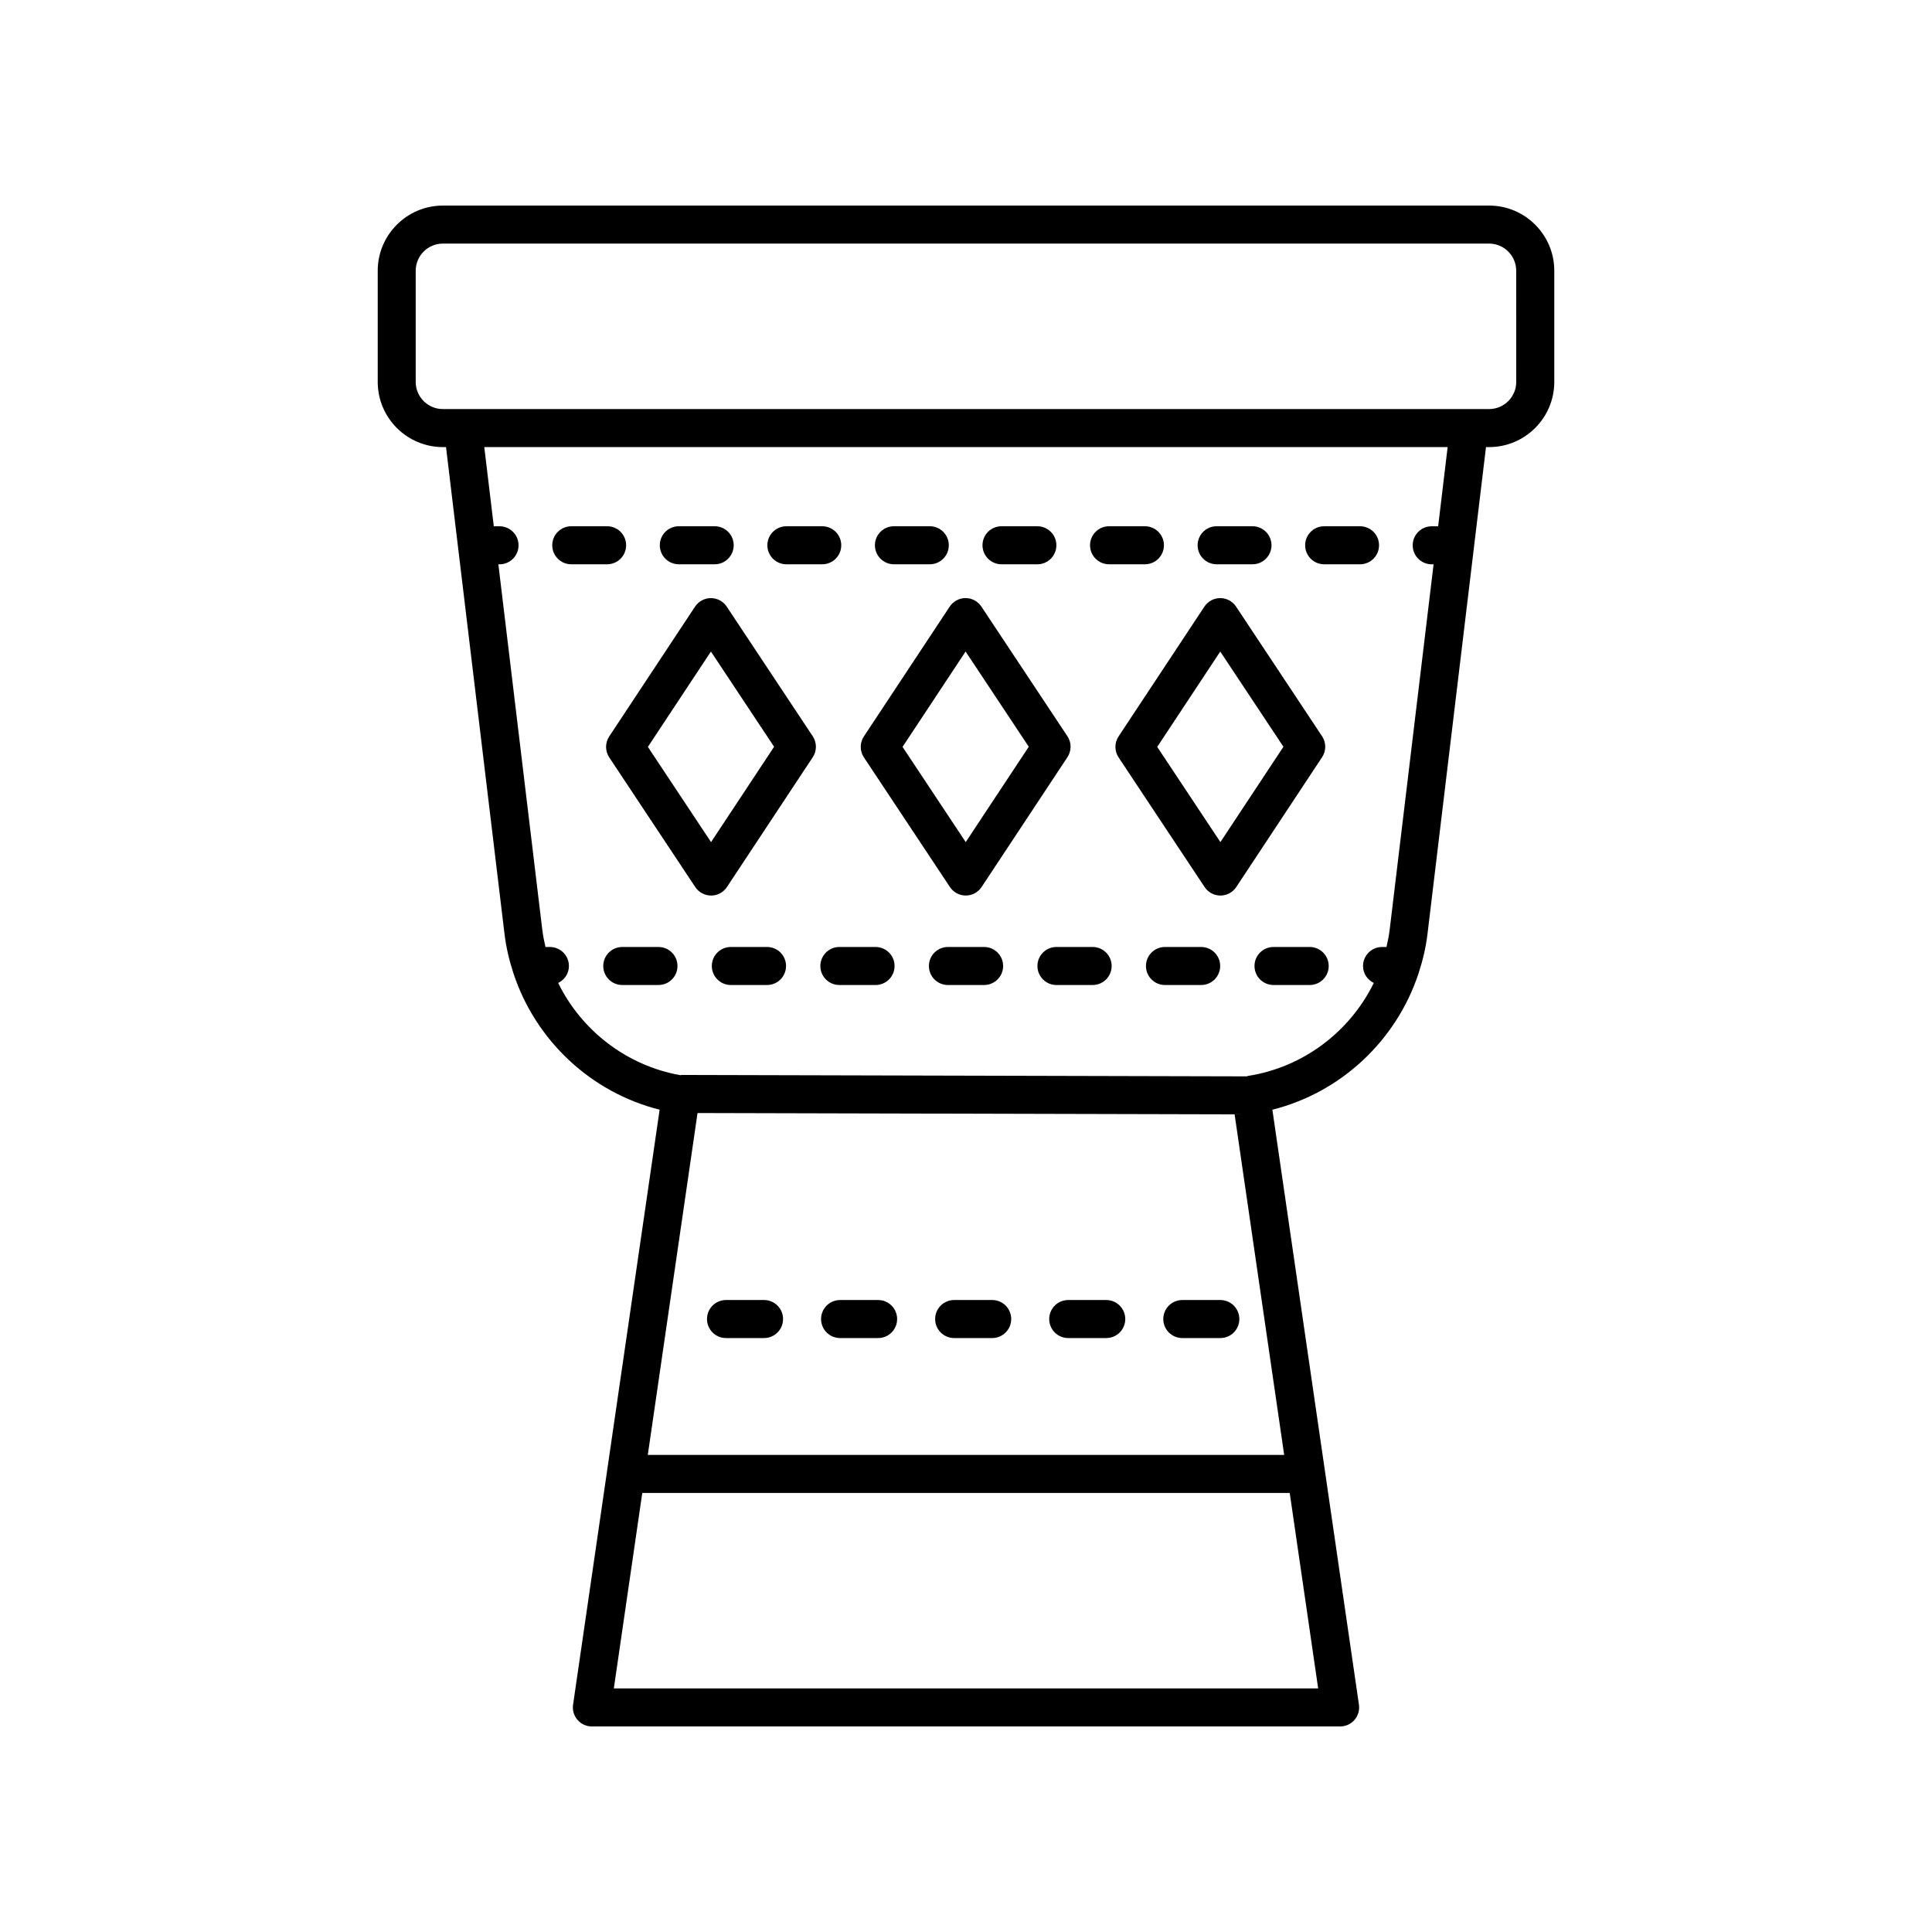 <?xml version="1.0" encoding="UTF-8"?>
<!-- Uploaded to: SVG Repo, www.svgrepo.com, Generator: SVG Repo Mixer Tools -->
<svg fill="#000000" width="800px" height="800px" version="1.1" viewBox="144 144 512 512" xmlns="http://www.w3.org/2000/svg">
 <g>
  <path d="m346.48 488.52h-10.078c-2.785 0-5.039 2.254-5.039 5.039s2.254 5.039 5.039 5.039h10.078c2.785 0 5.039-2.254 5.039-5.039s-2.254-5.039-5.039-5.039z"/>
  <path d="m467.4 488.52h-10.078c-2.785 0-5.039 2.254-5.039 5.039s2.254 5.039 5.039 5.039h10.078c2.785 0 5.039-2.254 5.039-5.039s-2.254-5.039-5.039-5.039z"/>
  <path d="m437.17 488.52h-10.078c-2.785 0-5.039 2.254-5.039 5.039s2.254 5.039 5.039 5.039h10.078c2.785 0 5.039-2.254 5.039-5.039s-2.254-5.039-5.039-5.039z"/>
  <path d="m376.71 488.52h-10.078c-2.785 0-5.039 2.254-5.039 5.039s2.254 5.039 5.039 5.039h10.078c2.785 0 5.039-2.254 5.039-5.039s-2.254-5.039-5.039-5.039z"/>
  <path d="m406.94 488.52h-10.078c-2.785 0-5.039 2.254-5.039 5.039s2.254 5.039 5.039 5.039h10.078c2.785 0 5.039-2.254 5.039-5.039s-2.254-5.039-5.039-5.039z"/>
  <path d="m538.63 198.48h-277.26c-9.52 0-17.27 7.75-17.27 17.273v29.461c0 9.52 7.75 17.27 17.27 17.27h0.828l15.496 128.97c0.43 3.578 1.246 7.039 2.34 10.379 0.023 0.055 0.031 0.117 0.055 0.172 5.844 17.672 20.438 31.48 38.719 36.078l-22.941 157.68c-0.211 1.445 0.215 2.914 1.176 4.019 0.953 1.109 2.344 1.746 3.805 1.746h198.3c1.461 0 2.856-0.633 3.809-1.742 0.961-1.105 1.387-2.574 1.176-4.019l-22.941-157.68c18.281-4.598 32.875-18.406 38.719-36.078 0.023-0.055 0.035-0.117 0.059-0.176 1.09-3.34 1.906-6.801 2.336-10.379l15.496-128.97h0.828c9.52 0 17.27-7.75 17.27-17.27v-29.461c0-9.527-7.75-17.273-17.27-17.273zm-231.96 392.97 7.539-51.805h171.58l7.539 51.805zm177.65-61.879h-168.65l13.184-90.609 142.33 0.355zm40.805-246.1h-1.707c-2.785 0-5.039 2.254-5.039 5.039 0 2.785 2.254 5.039 5.039 5.039h0.496l-11.621 96.707c-0.191 1.598-0.5 3.16-0.855 4.707h-1.18c-2.785 0-5.039 2.254-5.039 5.039 0 1.988 1.176 3.672 2.852 4.488-6.309 12.875-18.625 22.344-33.328 24.637-0.117 0.02-0.211 0.094-0.324 0.121l-149.79-0.375h-0.016c-0.113 0-0.211 0.059-0.32 0.066-14.273-2.551-26.199-11.855-32.367-24.445 1.668-0.82 2.844-2.504 2.844-4.492 0-2.785-2.254-5.039-5.039-5.039h-1.176c-0.359-1.543-0.664-3.109-0.859-4.707l-11.621-96.707h0.309c2.785 0 5.039-2.254 5.039-5.039 0-2.785-2.254-5.039-5.039-5.039h-1.52l-2.523-20.988h255.3zm20.695-38.258c0 3.965-3.227 7.191-7.191 7.191h-277.27c-3.965 0-7.191-3.227-7.191-7.191v-29.461c0-3.973 3.227-7.199 7.191-7.199h277.26c3.965 0 7.191 3.227 7.191 7.199z"/>
  <path d="m336.59 304.76c-0.934-1.406-2.508-2.254-4.195-2.254h-0.004c-1.688 0-3.266 0.852-4.195 2.258l-22.742 34.395c-1.117 1.688-1.117 3.883 0.004 5.566l22.793 34.352c0.934 1.406 2.508 2.254 4.195 2.254h0.004c1.688 0 3.266-0.852 4.195-2.258l22.742-34.395c1.117-1.688 1.117-3.883-0.004-5.566zm-4.152 62.41-16.742-25.234 16.707-25.27 16.742 25.234z"/>
  <path d="m395.74 379.07c0.934 1.406 2.508 2.254 4.195 2.254h0.004c1.688 0 3.266-0.852 4.195-2.258l22.742-34.395c1.117-1.688 1.117-3.883-0.004-5.566l-22.793-34.352c-0.934-1.406-2.508-2.254-4.195-2.254h-0.004c-1.688 0-3.266 0.852-4.195 2.258l-22.742 34.395c-1.117 1.688-1.117 3.883 0.004 5.566zm4.152-62.41 16.742 25.234-16.707 25.27-16.742-25.234z"/>
  <path d="m494.36 339.11-22.789-34.352c-0.93-1.406-2.508-2.254-4.195-2.254h-0.004c-1.688 0-3.266 0.852-4.195 2.258l-22.742 34.395c-1.117 1.688-1.117 3.883 0.004 5.566l22.793 34.352c0.934 1.406 2.508 2.254 4.195 2.254h0.004c1.688 0 3.266-0.852 4.195-2.258l22.734-34.395c1.121-1.691 1.121-3.883 0-5.566zm-26.941 28.055-16.742-25.23 16.703-25.266 16.742 25.23z"/>
  <path d="m295.39 293.54h9.5c2.785 0 5.039-2.254 5.039-5.039s-2.254-5.039-5.039-5.039h-9.5c-2.785 0-5.039 2.254-5.039 5.039s2.254 5.039 5.039 5.039z"/>
  <path d="m494.92 293.54h9.5c2.785 0 5.039-2.254 5.039-5.039s-2.254-5.039-5.039-5.039h-9.5c-2.785 0-5.039 2.254-5.039 5.039s2.254 5.039 5.039 5.039z"/>
  <path d="m323.89 293.54h9.508c2.785 0 5.039-2.254 5.039-5.039s-2.254-5.039-5.039-5.039h-9.504c-2.785 0-5.039 2.254-5.039 5.039s2.25 5.039 5.035 5.039z"/>
  <path d="m437.91 293.54h9.504c2.785 0 5.039-2.254 5.039-5.039s-2.254-5.039-5.039-5.039h-9.504c-2.785 0-5.039 2.254-5.039 5.039s2.254 5.039 5.039 5.039z"/>
  <path d="m409.41 293.54h9.5c2.785 0 5.039-2.254 5.039-5.039s-2.254-5.039-5.039-5.039h-9.5c-2.785 0-5.039 2.254-5.039 5.039s2.254 5.039 5.039 5.039z"/>
  <path d="m380.9 293.54h9.504c2.785 0 5.039-2.254 5.039-5.039s-2.254-5.039-5.039-5.039h-9.504c-2.785 0-5.039 2.254-5.039 5.039 0.004 2.785 2.258 5.039 5.039 5.039z"/>
  <path d="m466.42 293.54h9.5c2.785 0 5.039-2.254 5.039-5.039s-2.254-5.039-5.039-5.039h-9.5c-2.785 0-5.039 2.254-5.039 5.039s2.254 5.039 5.039 5.039z"/>
  <path d="m352.4 293.54h9.5c2.785 0 5.039-2.254 5.039-5.039s-2.254-5.039-5.039-5.039h-9.5c-2.785 0-5.039 2.254-5.039 5.039s2.254 5.039 5.039 5.039z"/>
  <path d="m318.5 394.96h-9.59c-2.785 0-5.039 2.254-5.039 5.039s2.254 5.039 5.039 5.039h9.59c2.785 0 5.039-2.254 5.039-5.039s-2.254-5.039-5.039-5.039z"/>
  <path d="m376.03 394.96h-9.586c-2.785 0-5.039 2.254-5.039 5.039s2.254 5.039 5.039 5.039h9.586c2.785 0 5.039-2.254 5.039-5.039s-2.254-5.039-5.039-5.039z"/>
  <path d="m347.27 394.96h-9.59c-2.785 0-5.039 2.254-5.039 5.039s2.254 5.039 5.039 5.039h9.59c2.785 0 5.039-2.254 5.039-5.039s-2.254-5.039-5.039-5.039z"/>
  <path d="m433.56 394.96h-9.59c-2.785 0-5.039 2.254-5.039 5.039s2.254 5.039 5.039 5.039h9.59c2.785 0 5.039-2.254 5.039-5.039s-2.254-5.039-5.039-5.039z"/>
  <path d="m491.08 394.96h-9.586c-2.785 0-5.039 2.254-5.039 5.039s2.254 5.039 5.039 5.039h9.586c2.785 0 5.039-2.254 5.039-5.039s-2.254-5.039-5.039-5.039z"/>
  <path d="m404.8 394.96h-9.59c-2.785 0-5.039 2.254-5.039 5.039s2.254 5.039 5.039 5.039h9.59c2.785 0 5.039-2.254 5.039-5.039-0.004-2.785-2.254-5.039-5.039-5.039z"/>
  <path d="m462.32 394.96h-9.59c-2.785 0-5.039 2.254-5.039 5.039s2.254 5.039 5.039 5.039h9.59c2.785 0 5.039-2.254 5.039-5.039s-2.254-5.039-5.039-5.039z"/>
 </g>
</svg>